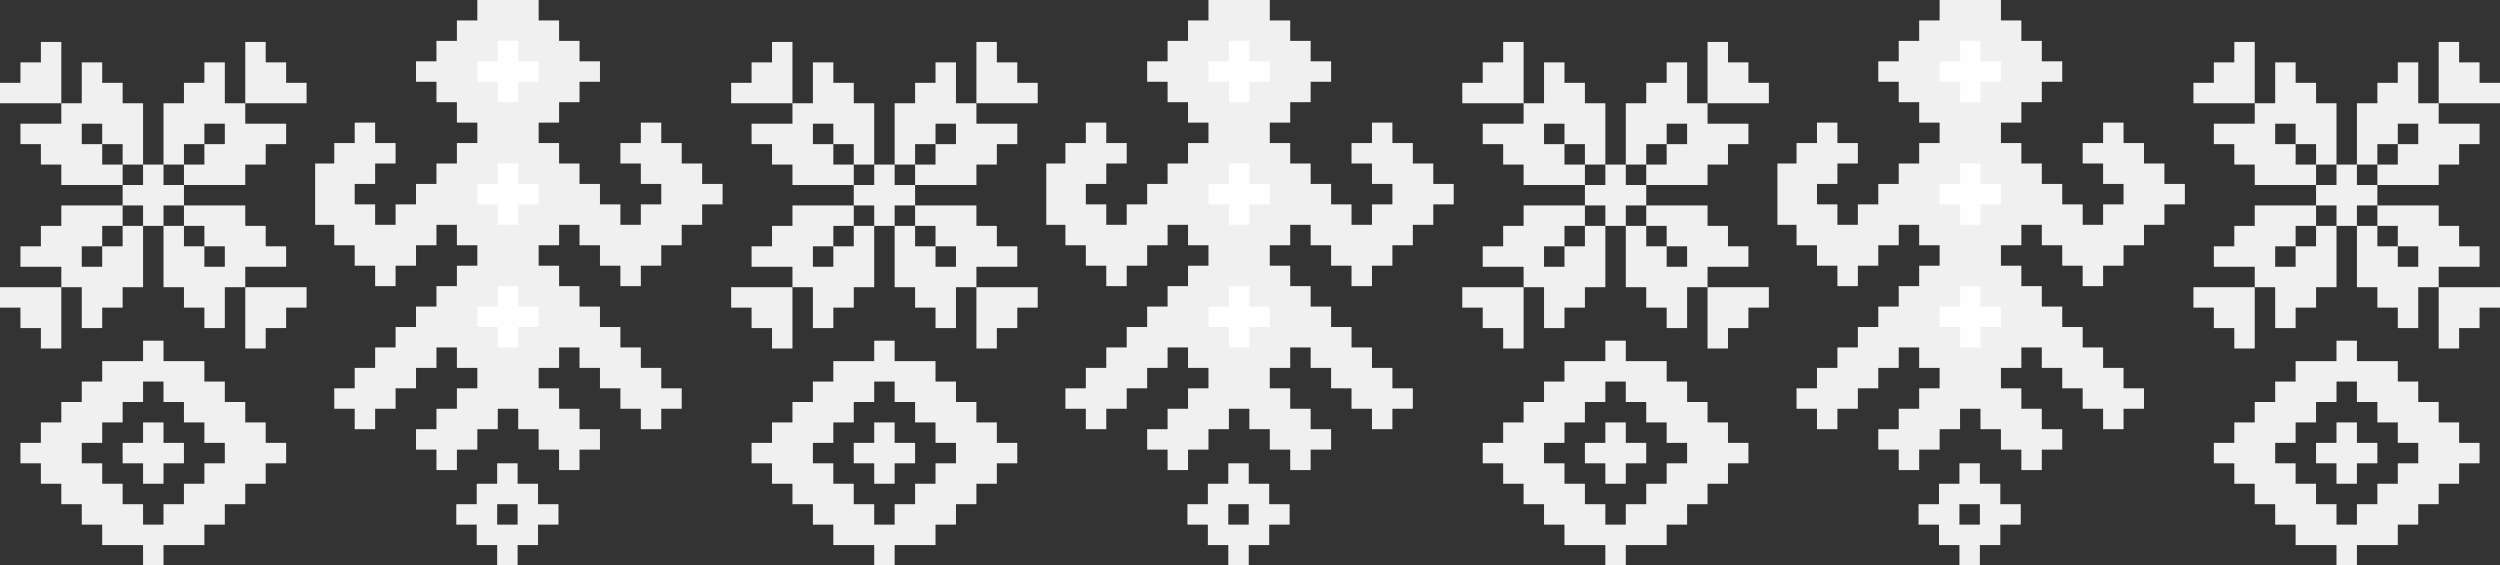 <?xml version="1.0" encoding="UTF-8"?> <svg xmlns="http://www.w3.org/2000/svg" xmlns:xlink="http://www.w3.org/1999/xlink" xml:space="preserve" width="341.623mm" height="77.275mm" version="1.0" style="shape-rendering:geometricPrecision; text-rendering:geometricPrecision; image-rendering:optimizeQuality; fill-rule:evenodd; clip-rule:evenodd" viewBox="0 0 34161.22 7727.29"><rect x="0" y="0" width="34161.22" height="7727.29" fill="#333333" stroke="none"/> <defs> <style type="text/css"> .fil1 {fill:#FEFEFE;fill-rule:nonzero} .fil0 {fill:#F0F0F0;fill-rule:nonzero} </style> </defs> <g id="Содержимое_x0020_PowerClip">  <g id="_1791441845472"> <g> <path class="fil0" d="M2792.78 2248.71l0 -279.26 279.32 0 0 -279.26 -279.32 0 0 279.26 -279.22 0 0 279.26 -279.32 0 0 -837.75 279.32 0 0 -279.22 279.22 0 0 -279.27 279.32 0 0 558.49 279.32 0 0 279.23 558.39 0 0 279.26 -279.23 0 0 279.26 -279.16 0 0 279.32 -837.86 0 0 -279.32 279.22 0z"></path> <path class="fil0" d="M3072.1 4203.69l0 279.28 -279.32 0 0 -279.28 -279.22 0 0 -279.22 -279.32 0 0 -837.89 279.32 0 0 279.27 279.22 0 0 279.31 279.32 0 0 -279.31 -279.32 0 0 -279.27 -279.22 0 0 -279.27 837.86 0 0 279.27 279.16 0 0 279.27 279.23 0 0 279.31 -558.39 0 0 279.31 -279.32 0 0 279.22z"></path> <path class="fil0" d="M1675.72 1969.45l-279.28 0 0 -279.26 -279.31 0 0 279.26 279.31 0 0 279.26 279.28 0 0 279.32 -837.86 0 0 -279.32 -279.26 0 0 -279.26 -279.32 0 0 -279.26 558.58 0 0 -279.23 279.27 0 0 -558.49 279.31 0 0 279.27 279.28 0 0 279.22 279.26 0 0 837.75 -279.26 0 0 -279.26z"></path> <path class="fil0" d="M1396.44 3086.57l0 279.27 -279.31 0 0 279.31 279.31 0 0 -279.31 279.28 0 0 -279.27 279.26 0 0 837.89 -279.26 0 0 279.22 -279.28 0 0 279.28 -279.31 0 0 -558.5 -279.27 0 0 -279.31 -558.58 0 0 -279.31 279.32 0 0 -279.27 279.26 0 0 -279.27 837.86 0 0 279.27 -279.28 0z"></path> <path class="fil0" d="M2234.24 3086.57l-279.26 0 0 -279.27 -279.26 0 0 -279.27 279.26 0 0 -279.32 279.26 0 0 279.32 279.32 0 0 279.27 -279.32 0 0 279.27z"></path> <path class="fil0" d="M4189.09 1131.73l0 279.22 -837.66 0 0 -837.8 279.16 0 0 279.31 279.23 0 0 279.27 279.27 0z"></path> <path class="fil0" d="M3630.59 4762.14l-279.16 0 0 -837.67 837.66 0 0 279.22 -279.27 0 0 279.28 -279.23 0 0 279.17z"></path> <path class="fil0" d="M558.59 573.15l279.26 0 0 837.8 -837.85 0 0 -279.22 279.27 0 0 -279.27 279.32 0 0 -279.31z"></path> <path class="fil0" d="M-0 4203.69l0 -279.22 837.85 0 0 837.67 -279.26 0 0 -279.17 -279.32 0 0 -279.28 -279.27 0z"></path> <path class="fil0" d="M7360.29 0l0 279.32 279.22 0 0 279.27 279.32 0 0 279.27 279.32 0 0 279.31 -279.32 0 0 279.17 -279.32 0 0 279.22 -279.22 0 0 279.28 279.22 0 0 279.32 279.32 0 0 279.26 279.32 0 0 279.26 279.17 0 0 279.32 279.22 0 0 -279.32 279.27 0 0 -279.26 -279.27 0 0 -279.26 -279.22 0 0 -279.32 279.22 0 0 -279.28 279.27 0 0 279.28 279.32 0 0 279.32 279.26 0 0 279.26 279.27 0 0 279.26 -279.27 0 0 279.32 -279.26 0 0 279.27 -279.32 0 0 279.27 -279.27 0 0 279.31 -279.22 0 0 -279.31 -279.17 0 0 -279.27 -279.32 0 0 -279.27 -279.32 0 0 279.27 -279.22 0 0 279.27 279.22 0 0 279.31 279.32 0 0 279.27 279.32 0 0 279.27 279.17 0 0 279.27 279.22 0 0 279.31 279.27 0 0 279.26 279.32 0 0 279.28 -279.32 0 0 279.17 -279.27 0 0 -279.17 -279.22 0 0 -279.28 -279.17 0 0 -279.26 -279.32 0 0 -279.31 -279.32 0 0 279.31 -279.22 0 0 279.26 279.22 0 0 279.28 279.32 0 0 279.17 279.32 0 0 279.22 -279.32 0 0 279.32 -279.32 0 0 -279.32 -279.22 0 0 -279.22 -279.31 0 0 -279.17 -279.27 0 0 279.17 -279.26 0 0 279.22 -279.28 0 0 279.32 -279.31 0 0 -279.32 -279.26 0 0 -279.22 279.26 0 0 -279.17 279.31 0 0 -279.28 279.28 0 0 -279.26 -279.28 0 0 -279.31 -279.31 0 0 279.31 -279.26 0 0 279.26 -279.27 0 0 279.28 -279.31 0 0 279.17 -279.28 0 0 -279.17 -279.26 0 0 -279.28 279.26 0 0 -279.26 279.28 0 0 -279.31 279.31 0 0 -279.27 279.27 0 0 -279.27 279.26 0 0 -279.27 279.31 0 0 -279.31 279.28 0 0 -279.27 -279.28 0 0 -279.27 -279.31 0 0 279.27 -279.26 0 0 279.27 -279.27 0 0 279.31 -279.31 0 0 -279.31 -279.28 0 0 -279.27 -279.26 0 0 -279.27 -261.36 0 0 -837.84 261.36 0 0 -279.32 279.26 0 0 -279.28 279.28 0 0 279.28 279.31 0 0 279.32 -279.31 0 0 279.26 -279.28 0 0 279.26 279.28 0 0 279.32 279.31 0 0 -279.32 279.27 0 0 -279.26 279.26 0 0 -279.26 279.31 0 0 -279.32 279.28 0 0 -279.28 -279.28 0 0 -279.22 -279.31 0 0 -279.17 -279.26 0 0 -279.31 279.26 0 0 -279.27 279.31 0 0 -279.27 279.28 0 0 -279.32m279.26 4189.14l0 -279.27 279.27 0 0 279.27 279.31 0 0 279.27 -279.31 0 0 279.27 -279.27 0 0 -279.27 -279.26 0 0 -279.27 279.26 0zm0 -1675.71l0 -279.26 279.27 0 0 279.26 279.31 0 0 279.26 -279.31 0 0 279.32 -279.27 0 0 -279.32 -279.26 0 0 -279.26 279.26 0zm0 -1675.57l0 -279.27 279.27 0 0 279.27 279.31 0 0 279.31 -279.31 0 0 279.17 -279.27 0 0 -279.17 -279.26 0 0 -279.31 279.26 0z"></path> <path class="fil0" d="M12783.47 2248.71l0 -279.26 279.32 0 0 -279.26 -279.32 0 0 279.26 -279.22 0 0 279.26 -279.32 0 0 -837.75 279.32 0 0 -279.22 279.22 0 0 -279.27 279.32 0 0 558.49 279.32 0 0 279.23 558.39 0 0 279.26 -279.23 0 0 279.26 -279.16 0 0 279.32 -837.86 0 0 -279.32 279.22 0z"></path> <path class="fil0" d="M13062.79 4203.69l0 279.28 -279.32 0 0 -279.28 -279.22 0 0 -279.22 -279.32 0 0 -837.89 279.32 0 0 279.27 279.22 0 0 279.31 279.32 0 0 -279.31 -279.32 0 0 -279.27 -279.22 0 0 -279.27 837.86 0 0 279.27 279.16 0 0 279.27 279.23 0 0 279.31 -558.39 0 0 279.31 -279.32 0 0 279.22z"></path> <path class="fil0" d="M11666.41 1969.45l-279.28 0 0 -279.26 -279.31 0 0 279.26 279.31 0 0 279.26 279.28 0 0 279.32 -837.86 0 0 -279.32 -279.26 0 0 -279.26 -279.32 0 0 -279.26 558.58 0 0 -279.23 279.27 0 0 -558.49 279.31 0 0 279.27 279.28 0 0 279.22 279.26 0 0 837.75 -279.26 0 0 -279.26z"></path> <path class="fil0" d="M11387.13 3086.57l0 279.27 -279.31 0 0 279.31 279.31 0 0 -279.31 279.28 0 0 -279.27 279.26 0 0 837.89 -279.26 0 0 279.22 -279.28 0 0 279.28 -279.31 0 0 -558.5 -279.27 0 0 -279.31 -558.58 0 0 -279.31 279.32 0 0 -279.27 279.26 0 0 -279.27 837.86 0 0 279.27 -279.28 0z"></path> <path class="fil0" d="M12224.93 3086.57l-279.26 0 0 -279.27 -279.26 0 0 -279.27 279.26 0 0 -279.32 279.26 0 0 279.32 279.32 0 0 279.27 -279.32 0 0 279.27z"></path> <path class="fil0" d="M14179.78 1131.73l0 279.22 -837.66 0 0 -837.8 279.16 0 0 279.31 279.23 0 0 279.27 279.27 0z"></path> <path class="fil0" d="M13621.28 4762.14l-279.16 0 0 -837.67 837.66 0 0 279.22 -279.27 0 0 279.28 -279.23 0 0 279.17z"></path> <path class="fil0" d="M10549.28 573.15l279.26 0 0 837.8 -837.85 0 0 -279.22 279.27 0 0 -279.27 279.32 0 0 -279.31z"></path> <path class="fil0" d="M9990.69 4203.69l0 -279.22 837.85 0 0 837.67 -279.26 0 0 -279.17 -279.32 0 0 -279.28 -279.27 0z"></path> <path class="fil0" d="M17350.98 0l0 279.32 279.23 0 0 279.27 279.31 0 0 279.27 279.32 0 0 279.31 -279.32 0 0 279.17 -279.31 0 0 279.22 -279.23 0 0 279.28 279.23 0 0 279.32 279.31 0 0 279.26 279.32 0 0 279.26 279.17 0 0 279.32 279.22 0 0 -279.32 279.28 0 0 -279.26 -279.28 0 0 -279.26 -279.22 0 0 -279.32 279.22 0 0 -279.28 279.28 0 0 279.28 279.31 0 0 279.32 279.26 0 0 279.26 279.27 0 0 279.26 -279.27 0 0 279.32 -279.26 0 0 279.27 -279.31 0 0 279.27 -279.28 0 0 279.31 -279.22 0 0 -279.31 -279.17 0 0 -279.27 -279.32 0 0 -279.27 -279.31 0 0 279.27 -279.23 0 0 279.27 279.23 0 0 279.31 279.31 0 0 279.27 279.32 0 0 279.27 279.17 0 0 279.27 279.22 0 0 279.31 279.28 0 0 279.26 279.31 0 0 279.28 -279.31 0 0 279.17 -279.28 0 0 -279.17 -279.22 0 0 -279.28 -279.17 0 0 -279.26 -279.32 0 0 -279.31 -279.31 0 0 279.31 -279.23 0 0 279.26 279.23 0 0 279.28 279.31 0 0 279.17 279.32 0 0 279.22 -279.32 0 0 279.32 -279.31 0 0 -279.32 -279.23 0 0 -279.22 -279.31 0 0 -279.17 -279.27 0 0 279.17 -279.26 0 0 279.22 -279.27 0 0 279.32 -279.32 0 0 -279.32 -279.26 0 0 -279.22 279.26 0 0 -279.17 279.32 0 0 -279.28 279.27 0 0 -279.26 -279.27 0 0 -279.31 -279.32 0 0 279.31 -279.26 0 0 279.26 -279.27 0 0 279.28 -279.31 0 0 279.17 -279.28 0 0 -279.17 -279.26 0 0 -279.28 279.26 0 0 -279.26 279.28 0 0 -279.31 279.31 0 0 -279.27 279.27 0 0 -279.27 279.26 0 0 -279.27 279.32 0 0 -279.31 279.27 0 0 -279.27 -279.27 0 0 -279.27 -279.32 0 0 279.27 -279.26 0 0 279.27 -279.27 0 0 279.31 -279.31 0 0 -279.31 -279.28 0 0 -279.27 -279.26 0 0 -279.27 -261.36 0 0 -837.84 261.36 0 0 -279.32 279.26 0 0 -279.28 279.28 0 0 279.28 279.31 0 0 279.32 -279.31 0 0 279.26 -279.28 0 0 279.26 279.28 0 0 279.32 279.31 0 0 -279.32 279.27 0 0 -279.26 279.26 0 0 -279.26 279.32 0 0 -279.32 279.27 0 0 -279.28 -279.27 0 0 -279.22 -279.32 0 0 -279.17 -279.26 0 0 -279.31 279.26 0 0 -279.27 279.32 0 0 -279.27 279.27 0 0 -279.32m279.26 4189.14l0 -279.27 279.27 0 0 279.27 279.31 0 0 279.27 -279.31 0 0 279.27 -279.27 0 0 -279.27 -279.26 0 0 -279.27 279.26 0zm0 -1675.71l0 -279.26 279.27 0 0 279.26 279.31 0 0 279.26 -279.31 0 0 279.32 -279.27 0 0 -279.32 -279.26 0 0 -279.26 279.26 0zm0 -1675.57l0 -279.27 279.27 0 0 279.27 279.31 0 0 279.31 -279.31 0 0 279.17 -279.27 0 0 -279.17 -279.26 0 0 -279.31 279.26 0z"></path> <path class="fil0" d="M22774.16 2248.71l0 -279.26 279.32 0 0 -279.26 -279.32 0 0 279.26 -279.22 0 0 279.26 -279.31 0 0 -837.75 279.31 0 0 -279.22 279.22 0 0 -279.27 279.32 0 0 558.49 279.32 0 0 279.23 558.39 0 0 279.26 -279.22 0 0 279.26 -279.17 0 0 279.32 -837.86 0 0 -279.32 279.22 0z"></path> <path class="fil0" d="M23053.48 4203.69l0 279.28 -279.32 0 0 -279.28 -279.22 0 0 -279.22 -279.31 0 0 -837.89 279.31 0 0 279.27 279.22 0 0 279.31 279.32 0 0 -279.31 -279.32 0 0 -279.27 -279.22 0 0 -279.27 837.86 0 0 279.27 279.17 0 0 279.27 279.22 0 0 279.31 -558.39 0 0 279.31 -279.32 0 0 279.22z"></path> <path class="fil0" d="M21657.1 1969.45l-279.28 0 0 -279.26 -279.31 0 0 279.26 279.31 0 0 279.26 279.28 0 0 279.32 -837.86 0 0 -279.32 -279.26 0 0 -279.26 -279.31 0 0 -279.26 558.57 0 0 -279.23 279.27 0 0 -558.49 279.31 0 0 279.27 279.28 0 0 279.22 279.26 0 0 837.75 -279.26 0 0 -279.26z"></path> <path class="fil0" d="M21377.82 3086.57l0 279.27 -279.31 0 0 279.31 279.31 0 0 -279.31 279.28 0 0 -279.27 279.26 0 0 837.89 -279.26 0 0 279.22 -279.28 0 0 279.28 -279.31 0 0 -558.5 -279.27 0 0 -279.31 -558.57 0 0 -279.31 279.31 0 0 -279.27 279.26 0 0 -279.27 837.86 0 0 279.27 -279.28 0z"></path> <path class="fil0" d="M22215.63 3086.57l-279.27 0 0 -279.27 -279.26 0 0 -279.27 279.26 0 0 -279.32 279.27 0 0 279.32 279.31 0 0 279.27 -279.31 0 0 279.27z"></path> <path class="fil0" d="M24170.47 1131.73l0 279.22 -837.66 0 0 -837.8 279.17 0 0 279.31 279.22 0 0 279.27 279.27 0z"></path> <path class="fil0" d="M23611.98 4762.14l-279.17 0 0 -837.67 837.66 0 0 279.22 -279.27 0 0 279.28 -279.22 0 0 279.17z"></path> <path class="fil0" d="M20539.97 573.15l279.26 0 0 837.8 -837.85 0 0 -279.22 279.28 0 0 -279.27 279.31 0 0 -279.31z"></path> <path class="fil0" d="M19981.38 4203.69l0 -279.22 837.85 0 0 837.67 -279.26 0 0 -279.17 -279.31 0 0 -279.28 -279.28 0z"></path> <path class="fil0" d="M27341.67 0l0 279.32 279.23 0 0 279.27 279.31 0 0 279.27 279.32 0 0 279.31 -279.32 0 0 279.17 -279.31 0 0 279.22 -279.23 0 0 279.28 279.23 0 0 279.32 279.31 0 0 279.26 279.32 0 0 279.26 279.17 0 0 279.32 279.22 0 0 -279.32 279.28 0 0 -279.26 -279.28 0 0 -279.26 -279.22 0 0 -279.32 279.22 0 0 -279.28 279.28 0 0 279.28 279.31 0 0 279.32 279.27 0 0 279.26 279.26 0 0 279.26 -279.26 0 0 279.32 -279.27 0 0 279.27 -279.31 0 0 279.27 -279.28 0 0 279.31 -279.22 0 0 -279.31 -279.17 0 0 -279.27 -279.32 0 0 -279.27 -279.31 0 0 279.27 -279.23 0 0 279.27 279.23 0 0 279.31 279.31 0 0 279.27 279.32 0 0 279.27 279.17 0 0 279.27 279.22 0 0 279.31 279.28 0 0 279.26 279.31 0 0 279.28 -279.31 0 0 279.17 -279.28 0 0 -279.17 -279.22 0 0 -279.28 -279.17 0 0 -279.26 -279.32 0 0 -279.31 -279.31 0 0 279.31 -279.23 0 0 279.26 279.23 0 0 279.28 279.31 0 0 279.17 279.32 0 0 279.22 -279.32 0 0 279.32 -279.31 0 0 -279.32 -279.23 0 0 -279.22 -279.31 0 0 -279.17 -279.26 0 0 279.17 -279.27 0 0 279.22 -279.27 0 0 279.32 -279.32 0 0 -279.32 -279.26 0 0 -279.22 279.26 0 0 -279.17 279.32 0 0 -279.28 279.27 0 0 -279.26 -279.27 0 0 -279.31 -279.32 0 0 279.31 -279.26 0 0 279.26 -279.27 0 0 279.28 -279.31 0 0 279.17 -279.28 0 0 -279.17 -279.26 0 0 -279.28 279.26 0 0 -279.26 279.28 0 0 -279.31 279.31 0 0 -279.27 279.27 0 0 -279.27 279.26 0 0 -279.27 279.32 0 0 -279.31 279.27 0 0 -279.27 -279.27 0 0 -279.27 -279.32 0 0 279.27 -279.26 0 0 279.27 -279.27 0 0 279.31 -279.31 0 0 -279.31 -279.28 0 0 -279.27 -279.26 0 0 -279.27 -261.36 0 0 -837.84 261.36 0 0 -279.32 279.26 0 0 -279.28 279.28 0 0 279.28 279.31 0 0 279.32 -279.31 0 0 279.26 -279.28 0 0 279.26 279.28 0 0 279.32 279.31 0 0 -279.32 279.27 0 0 -279.26 279.26 0 0 -279.26 279.32 0 0 -279.32 279.27 0 0 -279.28 -279.27 0 0 -279.22 -279.32 0 0 -279.17 -279.26 0 0 -279.31 279.26 0 0 -279.27 279.32 0 0 -279.27 279.27 0 0 -279.32m279.27 4189.14l0 -279.27 279.26 0 0 279.27 279.31 0 0 279.27 -279.31 0 0 279.27 -279.26 0 0 -279.27 -279.27 0 0 -279.27 279.27 0zm0 -1675.71l0 -279.26 279.26 0 0 279.26 279.31 0 0 279.26 -279.31 0 0 279.32 -279.26 0 0 -279.32 -279.27 0 0 -279.26 279.27 0zm0 -1675.57l0 -279.27 279.26 0 0 279.27 279.31 0 0 279.31 -279.31 0 0 279.17 -279.26 0 0 -279.17 -279.27 0 0 -279.31 279.27 0z"></path> <path class="fil0" d="M32764.92 2248.71l0 -279.26 279.31 0 0 -279.26 -279.31 0 0 279.26 -279.23 0 0 279.26 -279.31 0 0 -837.75 279.31 0 0 -279.22 279.23 0 0 -279.27 279.31 0 0 558.49 279.32 0 0 279.23 558.39 0 0 279.26 -279.22 0 0 279.26 -279.17 0 0 279.32 -837.86 0 0 -279.32 279.23 0z"></path> <path class="fil0" d="M33044.23 4203.69l0 279.28 -279.31 0 0 -279.28 -279.23 0 0 -279.22 -279.31 0 0 -837.89 279.31 0 0 279.27 279.23 0 0 279.31 279.31 0 0 -279.31 -279.31 0 0 -279.27 -279.23 0 0 -279.27 837.86 0 0 279.27 279.17 0 0 279.27 279.22 0 0 279.31 -558.39 0 0 279.31 -279.32 0 0 279.22z"></path> <path class="fil0" d="M31647.85 1969.45l-279.28 0 0 -279.26 -279.31 0 0 279.26 279.31 0 0 279.26 279.28 0 0 279.32 -837.85 0 0 -279.32 -279.27 0 0 -279.26 -279.31 0 0 -279.26 558.58 0 0 -279.23 279.26 0 0 -558.49 279.31 0 0 279.27 279.28 0 0 279.22 279.26 0 0 837.75 -279.26 0 0 -279.26z"></path> <path class="fil0" d="M31368.57 3086.57l0 279.27 -279.31 0 0 279.31 279.31 0 0 -279.31 279.28 0 0 -279.27 279.26 0 0 837.89 -279.26 0 0 279.22 -279.28 0 0 279.28 -279.31 0 0 -558.5 -279.26 0 0 -279.31 -558.58 0 0 -279.31 279.31 0 0 -279.27 279.27 0 0 -279.27 837.85 0 0 279.27 -279.28 0z"></path> <path class="fil0" d="M32206.38 3086.57l-279.27 0 0 -279.27 -279.26 0 0 -279.27 279.26 0 0 -279.32 279.27 0 0 279.32 279.31 0 0 279.27 -279.31 0 0 279.27z"></path> <path class="fil0" d="M34161.22 1131.73l0 279.22 -837.66 0 0 -837.8 279.17 0 0 279.31 279.22 0 0 279.27 279.27 0z"></path> <path class="fil0" d="M33602.73 4762.14l-279.17 0 0 -837.67 837.66 0 0 279.22 -279.27 0 0 279.28 -279.22 0 0 279.17z"></path> <path class="fil0" d="M30530.72 573.15l279.27 0 0 837.8 -837.86 0 0 -279.22 279.28 0 0 -279.27 279.31 0 0 -279.31z"></path> <path class="fil0" d="M29972.13 4203.69l0 -279.22 837.86 0 0 837.67 -279.27 0 0 -279.17 -279.31 0 0 -279.28 -279.28 0z"></path> <path class="fil0" d="M32206.28 6051.62l279.27 0 0 279.28 -279.27 0 0 279.26 -279.26 0 0 -279.26 -279.32 0 0 -279.28 279.32 0 0 -279.31 279.26 0 0 279.31z"></path> <path class="fil0" d="M32206.28 5213.78l0 279.27 279.27 0 0 279.26 279.27 0 0 279.31 279.31 0 0 279.28 -279.31 0 0 279.26 -279.27 0 0 279.28 -279.27 0 0 279.3 -279.26 0 0 -279.3 -279.32 0 0 -279.28 -279.26 0 0 -279.26 -279.23 0 0 -279.28 279.23 0 0 -279.31 279.26 0 0 -279.26 279.32 0 0 -279.27 279.26 0zm279.27 2234.29l279.27 0 0 -279.32 279.31 0 0 -279.3 279.23 0 0 -279.28 279.31 0 0 -279.26 279.32 0 0 -279.28 -279.32 0 0 -279.31 -279.31 0 0 -279.26 -279.23 0 0 -279.27 -279.31 0 0 -279.22 -558.54 0 0 -279.22 -279.26 0 0 279.22 -558.58 0 0 279.22 -279.23 0 0 279.27 -279.31 0 0 279.26 -279.26 0 0 279.31 -279.28 0 0 279.28 279.28 0 0 279.26 279.26 0 0 279.28 279.31 0 0 279.3 279.23 0 0 279.32 558.58 0 0 279.22 279.26 0 0 -279.22 279.27 0z"></path> <path class="fil0" d="M22215.53 6051.62l279.27 0 0 279.28 -279.27 0 0 279.26 -279.27 0 0 -279.26 -279.31 0 0 -279.28 279.31 0 0 -279.31 279.27 0 0 279.31z"></path> <path class="fil0" d="M22215.53 5213.78l0 279.27 279.27 0 0 279.26 279.27 0 0 279.31 279.31 0 0 279.28 -279.31 0 0 279.26 -279.27 0 0 279.28 -279.27 0 0 279.3 -279.27 0 0 -279.3 -279.31 0 0 -279.28 -279.26 0 0 -279.26 -279.23 0 0 -279.28 279.23 0 0 -279.31 279.26 0 0 -279.26 279.31 0 0 -279.27 279.27 0zm279.27 2234.29l279.27 0 0 -279.32 279.31 0 0 -279.3 279.23 0 0 -279.28 279.31 0 0 -279.26 279.32 0 0 -279.28 -279.32 0 0 -279.31 -279.31 0 0 -279.26 -279.23 0 0 -279.27 -279.31 0 0 -279.22 -558.54 0 0 -279.22 -279.27 0 0 279.22 -558.57 0 0 279.22 -279.23 0 0 279.27 -279.31 0 0 279.26 -279.27 0 0 279.31 -279.27 0 0 279.28 279.27 0 0 279.26 279.27 0 0 279.28 279.31 0 0 279.3 279.23 0 0 279.32 558.57 0 0 279.22 279.27 0 0 -279.22 279.27 0z"></path> <path class="fil0" d="M12224.84 6051.62l279.27 0 0 279.28 -279.27 0 0 279.26 -279.27 0 0 -279.26 -279.31 0 0 -279.28 279.31 0 0 -279.31 279.27 0 0 279.31z"></path> <path class="fil0" d="M12224.84 5213.78l0 279.27 279.27 0 0 279.26 279.27 0 0 279.31 279.31 0 0 279.28 -279.31 0 0 279.26 -279.27 0 0 279.28 -279.27 0 0 279.3 -279.27 0 0 -279.3 -279.31 0 0 -279.28 -279.27 0 0 -279.26 -279.22 0 0 -279.28 279.22 0 0 -279.31 279.27 0 0 -279.26 279.31 0 0 -279.27 279.27 0zm279.27 2234.29l279.27 0 0 -279.32 279.31 0 0 -279.3 279.22 0 0 -279.28 279.32 0 0 -279.26 279.32 0 0 -279.28 -279.32 0 0 -279.31 -279.32 0 0 -279.26 -279.22 0 0 -279.27 -279.31 0 0 -279.22 -558.54 0 0 -279.22 -279.27 0 0 279.22 -558.58 0 0 279.22 -279.22 0 0 279.27 -279.31 0 0 279.26 -279.27 0 0 279.31 -279.27 0 0 279.28 279.27 0 0 279.26 279.27 0 0 279.28 279.31 0 0 279.3 279.22 0 0 279.32 558.58 0 0 279.22 279.27 0 0 -279.22 279.27 0z"></path> <path class="fil0" d="M2234.15 6051.62l279.27 0 0 279.28 -279.27 0 0 279.26 -279.27 0 0 -279.26 -279.31 0 0 -279.28 279.31 0 0 -279.31 279.27 0 0 279.31z"></path> <path class="fil0" d="M2234.15 5213.78l0 279.27 279.27 0 0 279.26 279.26 0 0 279.31 279.32 0 0 279.28 -279.32 0 0 279.26 -279.26 0 0 279.28 -279.27 0 0 279.3 -279.27 0 0 -279.3 -279.31 0 0 -279.28 -279.27 0 0 -279.26 -279.22 0 0 -279.28 279.22 0 0 -279.31 279.27 0 0 -279.26 279.31 0 0 -279.27 279.27 0zm279.27 2234.29l279.26 0 0 -279.32 279.32 0 0 -279.3 279.22 0 0 -279.28 279.32 0 0 -279.26 279.32 0 0 -279.28 -279.32 0 0 -279.31 -279.32 0 0 -279.26 -279.22 0 0 -279.27 -279.32 0 0 -279.22 -558.53 0 0 -279.22 -279.27 0 0 279.22 -558.58 0 0 279.22 -279.22 0 0 279.27 -279.31 0 0 279.26 -279.27 0 0 279.31 -279.27 0 0 279.28 279.27 0 0 279.26 279.27 0 0 279.28 279.31 0 0 279.3 279.22 0 0 279.32 558.58 0 0 279.22 279.27 0 0 -279.22 279.27 0z"></path> <path class="fil0" d="M16784.13 6889.49l279.26 0 0 279.26 -279.26 0 0 -279.26zm-279.32 0l-279.26 0 0 279.26 279.26 0 0 279.28 279.32 0 0 279.26 279.26 0 0 -279.26 279.28 0 0 -279.28 279.26 0 0 -279.26 -279.26 0 0 -279.32 -279.28 0 0 -279.26 -279.26 0 0 279.26 -279.32 0 0 279.32z"></path> <path class="fil0" d="M26774.82 6889.49l279.26 0 0 279.26 -279.26 0 0 -279.26zm-279.32 0l-279.26 0 0 279.26 279.26 0 0 279.28 279.32 0 0 279.26 279.26 0 0 -279.26 279.28 0 0 -279.28 279.26 0 0 -279.26 -279.26 0 0 -279.32 -279.28 0 0 -279.26 -279.26 0 0 279.26 -279.32 0 0 279.32z"></path> <path class="fil0" d="M6793.44 6889.49l279.26 0 0 279.26 -279.26 0 0 -279.26zm-279.32 0l-279.26 0 0 279.26 279.26 0 0 279.28 279.32 0 0 279.26 279.26 0 0 -279.26 279.27 0 0 -279.28 279.27 0 0 -279.26 -279.27 0 0 -279.32 -279.27 0 0 -279.26 -279.26 0 0 279.26 -279.32 0 0 279.32z"></path> </g> <g> <path class="fil1" d="M6801.71 4189.14l0 -279.27 279.27 0 0 279.27 279.31 0 0 279.27 -279.31 0 0 279.27 -279.27 0 0 -279.27 -279.26 0 0 -279.27 279.26 0zm0 -1675.71l0 -279.26 279.27 0 0 279.26 279.31 0 0 279.26 -279.31 0 0 279.32 -279.27 0 0 -279.32 -279.26 0 0 -279.26 279.26 0zm0 -1675.57l0 -279.27 279.27 0 0 279.27 279.31 0 0 279.31 -279.31 0 0 279.17 -279.27 0 0 -279.17 -279.26 0 0 -279.31 279.26 0z"></path> <path class="fil1" d="M16792.4 4189.14l0 -279.27 279.27 0 0 279.27 279.31 0 0 279.27 -279.31 0 0 279.27 -279.27 0 0 -279.27 -279.26 0 0 -279.27 279.26 0zm0 -1675.71l0 -279.26 279.27 0 0 279.26 279.31 0 0 279.26 -279.31 0 0 279.32 -279.27 0 0 -279.32 -279.26 0 0 -279.26 279.26 0zm0 -1675.57l0 -279.27 279.27 0 0 279.27 279.31 0 0 279.31 -279.31 0 0 279.17 -279.27 0 0 -279.17 -279.26 0 0 -279.31 279.26 0z"></path> <path class="fil1" d="M26783.1 4189.14l0 -279.27 279.26 0 0 279.27 279.31 0 0 279.27 -279.31 0 0 279.27 -279.26 0 0 -279.27 -279.27 0 0 -279.27 279.27 0zm0 -1675.71l0 -279.26 279.26 0 0 279.26 279.31 0 0 279.26 -279.31 0 0 279.32 -279.26 0 0 -279.32 -279.27 0 0 -279.26 279.27 0zm0 -1675.57l0 -279.27 279.26 0 0 279.27 279.31 0 0 279.31 -279.31 0 0 279.17 -279.26 0 0 -279.17 -279.27 0 0 -279.31 279.27 0z"></path> </g> </g> </g> </svg> 